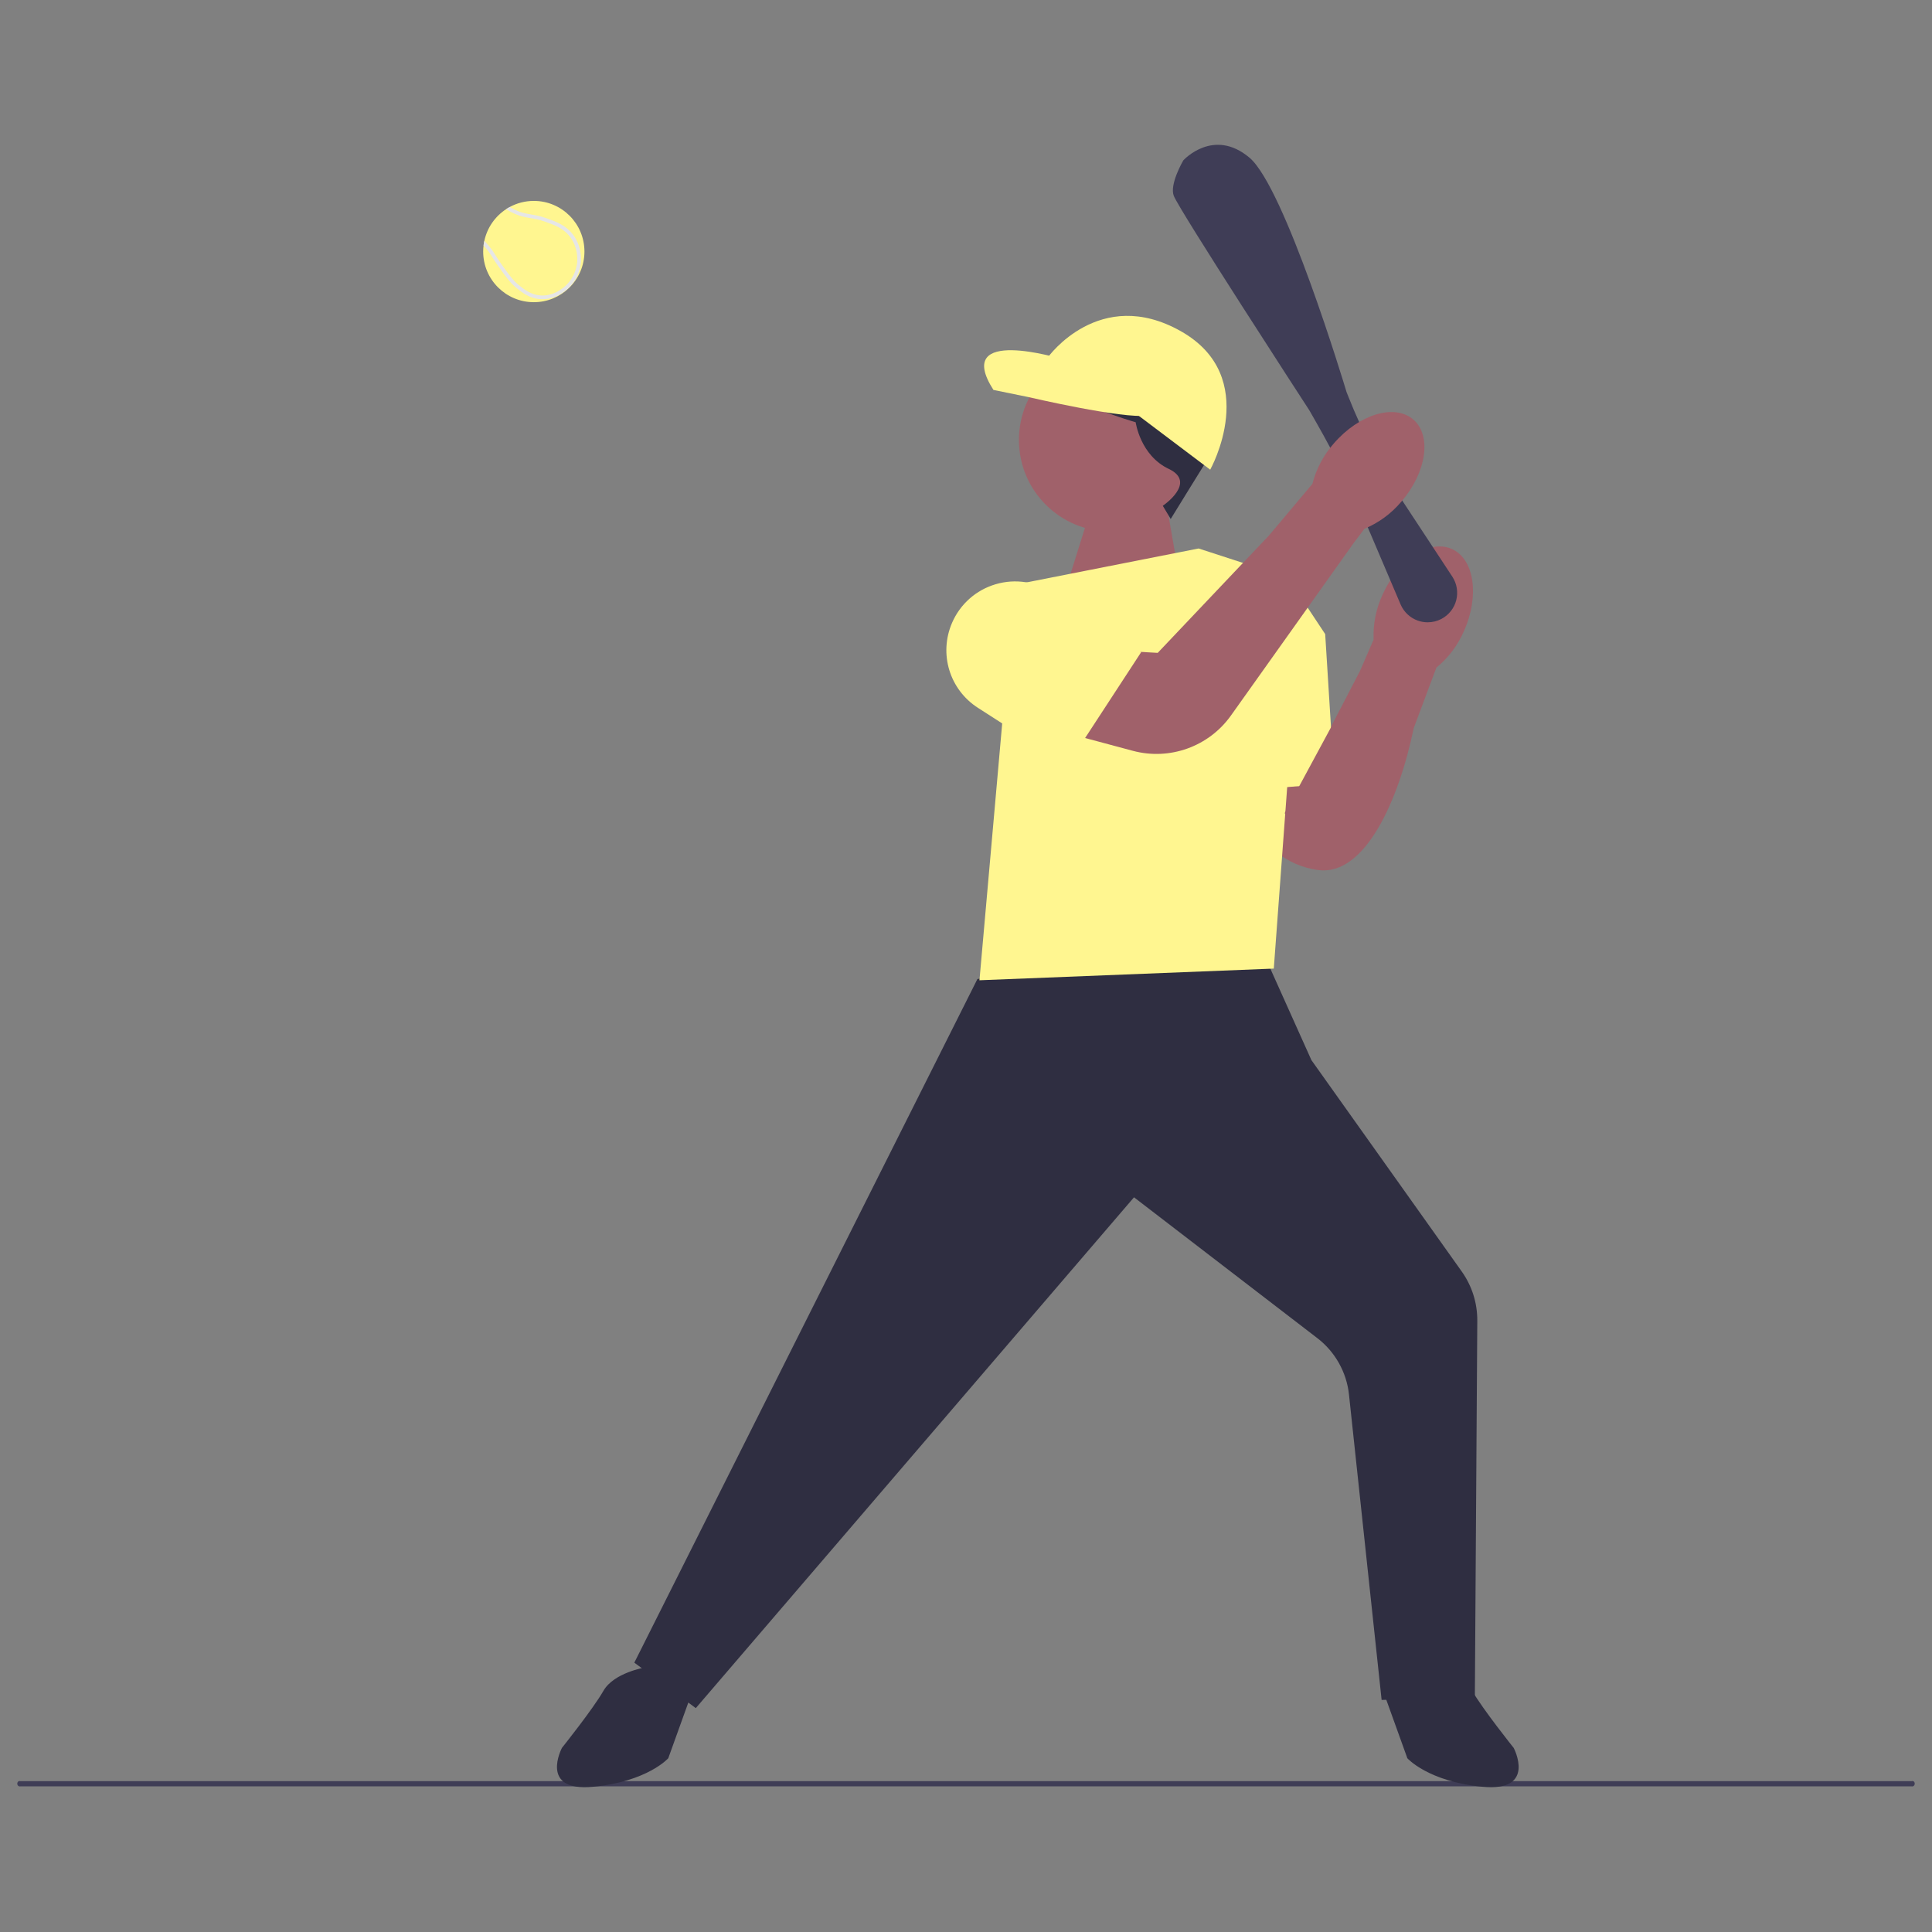 <?xml version="1.0" encoding="UTF-8"?><svg id="_レイヤー_1" xmlns="http://www.w3.org/2000/svg" viewBox="0 0 745 745"><rect x="0" y="0" width="745" height="745" fill="#808080" stroke="none"/><defs><style>.cls-1{fill:#2f2e41;}.cls-2{fill:#3f3d56;}.cls-3{fill:#e6e6e6;}.cls-4{fill:#a0616a;}.cls-5{fill:#fff690;}</style></defs><path class="cls-2" d="M6.66,687.79c0,.66,.53,1.19,1.19,1.05H737.15c.66,.14,1.19-.39,1.19-1.05s-.53-1.19-1.19-.95H7.86c-.66-.24-1.19,.29-1.19,.95Z"/><polygon class="cls-4" points="450.19 196.5 454.19 219.5 411.19 226.5 421.19 194.5 450.19 196.5"/><path class="cls-4" d="M559.87,211.7c8.66,3.88,10.74,18.07,4.63,31.68-2.36,5.47-6.01,10.3-10.62,14.08l-8.73,23.3c-5.73,27.78-18.76,57.03-36.72,54.76-25.41-3.21-33.42-34.09-33.42-34.09l34.2-13.38,15.27-29.43,5.2-12.01c-.25-5.96,.93-11.89,3.45-17.29,6.1-13.62,18.07-21.5,26.74-17.62h0Z"/><path class="cls-1" d="M268.31,658.67l-23.71-17.53,.19-.38,132.11-263.23,.25-.04,106.38-18.06,22.16,49.35,57.94,81.47c3.99,5.61,6.08,12.22,6.03,19.11l-.94,145.12-35.95,1.03-.05-.46-12.54-117.33c-.91-8.55-5.35-16.46-12.17-21.7l-70.72-54.33-168.99,196.99h0Z"/><path class="cls-1" d="M248.69,643s-12,2-16,9-16,22-16,22c0,0-9,17,12,15s29-11,29-11l9-25-18-10h0Z"/><path class="cls-1" d="M551.69,643s12,2,16,9,16,22,16,22c0,0,9,17-12,15s-29-11-29-11l-9-25,18-10Z"/><polygon class="cls-5" points="391.19 225.5 462.19 211.5 502.19 224.5 491.19 373.5 377.69 378 391.19 225.5"/><polygon class="cls-5" points="495.54 221.16 511.01 244.52 514.6 302.11 468.66 305.6 469.9 230.99 495.54 221.16"/><polygon class="cls-4" points="537.58 277.21 518.99 269.83 495.36 313.6 516.94 324.36 537.58 277.21"/><path class="cls-2" d="M550.53,239.97c-1.29,0-2.58-.22-3.82-.66-2.98-1.06-5.39-3.34-6.63-6.25l-14.1-33.12c-5.31-12.48-11.41-24.77-18.13-36.54l-2.94-5.16c-2.03-3.12-50-76.94-52.28-82.71-1.72-4.35,3.42-13.26,3.64-13.64l.06-.08c.11-.13,11.62-12.67,25.47-1.02,13.6,11.43,36.48,87.19,37.45,90.41l.62,1.56c5.64,14.26,12.78,27.99,21.21,40.8l18.95,28.8c1.76,2.68,2.31,6,1.51,9.1-.8,3.1-2.89,5.73-5.74,7.22-1.64,.86-3.45,1.29-5.27,1.29h0Z"/><path class="cls-4" d="M424.1,250.5l22.33,1.25,42.89-45.25,16.76-19.92c1.47-5.78,4.3-11.12,8.25-15.58,9.75-11.3,23.47-15.43,30.66-9.23,7.19,6.2,5.12,20.38-4.63,31.68-3.83,4.57-8.71,8.15-14.21,10.45l-4.13,5.45-47.34,66.54c-8.54,12.01-23.64,17.44-37.88,13.62l-28.97-7.77,16.27-31.25Z"/><path class="cls-5" d="M411.57,295.09l-34.45-22.13c-10.95-7.03-15.16-20.81-10.01-32.76,3.13-7.26,9.27-12.7,16.85-14.92,7.57-2.23,15.69-.98,22.25,3.44l33.83,22.77-28.47,43.6Z"/><g><circle class="cls-4" cx="428.21" cy="169.65" r="35.3"/><path class="cls-1" d="M451.43,200.12l-3.05-5.08s13.35-9,2.32-14.22c-11.03-5.22-12.77-17.99-12.77-17.99,0,0-32.22-9.28-30.48-16.25,1.74-6.97-3.19-11.9,4.93-14.8,8.13-2.9,44.4,0,48.47,8.41,4.06,8.42,8.13,31.63,6.1,34.83s-15.52,25.11-15.52,25.11Z"/><path class="cls-5" d="M442.29,160.22l-32.8-21.76s-42.37-13.05-26.41,11.9l13.5,2.76s36.71,8.56,45.71,7.1h0Z"/><path class="cls-5" d="M432.42,155.28l34.25,25.83s20.02-35.7-11.33-53.4c-31.35-17.7-51.22,10.02-51.22,10.02l8.27,8.85s20.03,8.7,20.03,8.7Z"/></g><path class="cls-5" d="M186.32,97c0,10.78,8.74,19.53,19.53,19.53,5.28,0,10.07-2.1,13.58-5.51,3.67-3.55,5.94-8.52,5.94-14.02,0-10.78-8.74-19.53-19.52-19.53-3.38,0-6.55,.86-9.32,2.36-.47,.26-.93,.54-1.38,.84-4.22,2.76-7.29,7.11-8.38,12.2-.14,.58-.24,1.17-.3,1.77-.1,.77-.15,1.56-.15,2.36Z"/><path class="cls-3" d="M186.47,94.64c.31,.34,.63,.71,.98,1.13,1.18,1.42,1.65,2.19,2.31,3.26,.57,.93,1.29,2.09,2.7,4.05,2.91,4.04,4.37,6.07,6.64,7.91,2.24,1.81,5.03,4.07,9.22,4.36,.29,.02,.58,.02,.86,.02,5.07,0,8.77-3.05,10.18-4.42,3.69-3.6,4.46-7.97,4.62-9.68,.13-1.38,.31-6.22-2.86-10.57-2.8-3.84-6.67-5.21-10.42-6.55-2.45-.87-4.31-1.18-5.96-1.46-2.26-.38-4.2-.71-7.17-2.27-.41-.22-.75-.41-1.04-.59-.47,.26-.93,.54-1.38,.84,.07,.04,.15,.09,.23,.14,.39,.23,.87,.51,1.53,.86,3.17,1.67,5.32,2.04,7.59,2.42,1.67,.28,3.4,.57,5.73,1.4,3.7,1.32,7.2,2.56,9.74,6.05,2.88,3.95,2.71,8.34,2.6,9.59-.15,1.56-.85,5.53-4.2,8.8-1.35,1.31-5.01,4.34-9.95,4-3.75-.26-6.34-2.36-8.43-4.04-2.12-1.72-3.54-3.7-6.37-7.63-1.39-1.93-2.09-3.07-2.65-3.98-.66-1.07-1.18-1.92-2.42-3.41-.67-.81-1.26-1.46-1.78-2-.14,.58-.24,1.17-.3,1.77,0,0,0,0,0,0Z"/></svg>